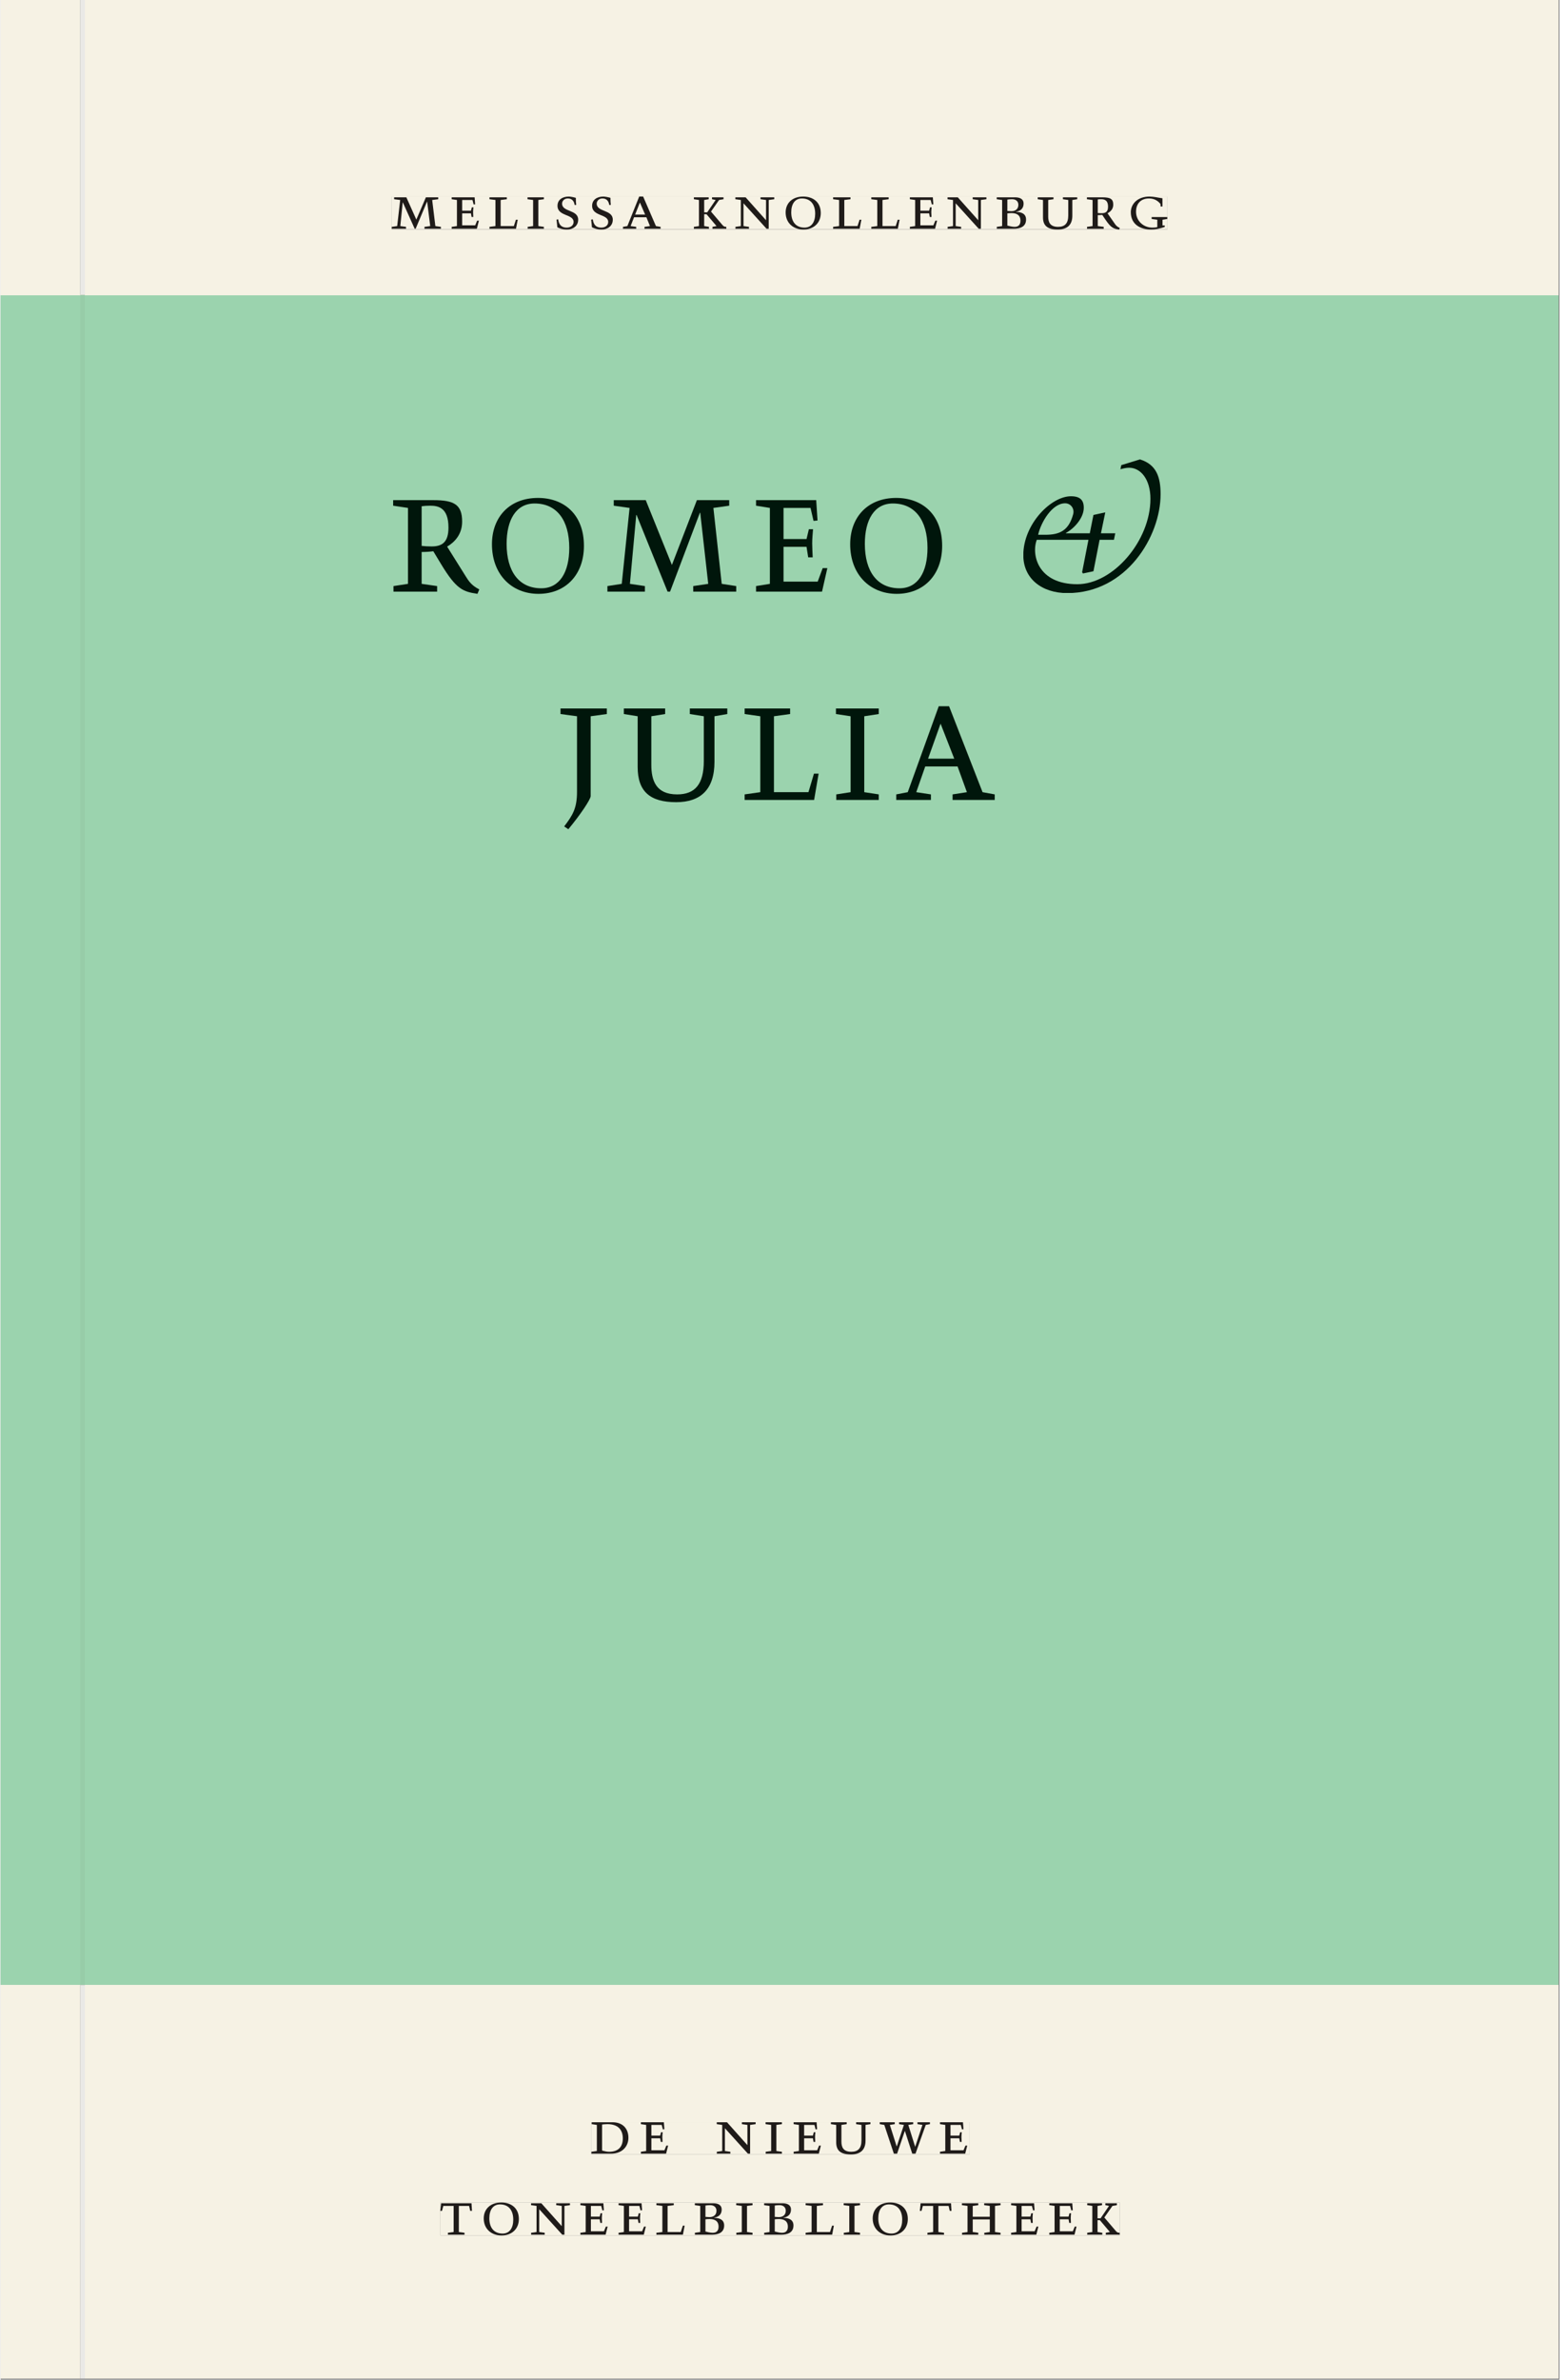 <svg xmlns="http://www.w3.org/2000/svg" xmlns:ns1="http://www.w3.org/1999/xlink" version="1.1" width="600" height="915" viewBox="0.0 -8.526512829121202e-14 748.5 1142.25">
<rect x="0.0" y="-8.526512829121202e-14" width="748.5" height="1142.25" fill="#808080" stroke="none"/>
<g enable-background="new">
<path transform="matrix(2.778,0,0,-2.778,0,1141.733)" d="M 0 68.032 L 269.292 68.032 L 269.292 360 L 0 360 Z " fill="#9bd3ae" />
<path transform="matrix(2.778,0,0,-2.778,0,1141.733)" d="M 67.863 308.407 L 166.042 308.407 L 166.042 324.983 L 67.863 324.983 Z " fill="#9bd3ae" />
<clipPath id="cp0">
<path transform="matrix(2.778,0,0,-2.778,0,1141.733)" d="M 67.863 308.407 L 166.042 308.407 L 166.042 324.983 L 67.863 324.983 Z " />
</clipPath>
<g clip-path="url(#cp0)">
<symbol id="font_1_f">
<path d="M .089 .054 L .002 .042 L .002 .012 L .264 .012 L .264 .042 L .171 .054 L .171 .226 C .197 .226 .226 .228 .241 .23 L .288 .16 C .38 .023 .42 .012 .506 0 L .517 .024 C .472 .044 .453 .069 .436 .094 L .324 .255 C .369 .279 .414 .321 .414 .39 C .414 .482 .366 .506 .242 .506 L 0 .506 L 0 .476 L .089 .464 L .089 .054 M .171 .473 C .188 .475 .201 .476 .223 .476 C .271 .476 .332 .465 .332 .358 C .332 .277 .292 .256 .231 .256 C .209 .256 .19 .257 .171 .259 L .171 .473 Z " />
</symbol>
<symbol id="font_1_e">
<path d="M .256 .488 C .389 .488 .464 .398 .464 .248 C .464 .118 .407 .03 .296 .03 C .163 .03 .088 .12 .088 .27 C .088 .4 .145 .488 .256 .488 M 0 .268 C 0 .104 .119 0 .279 0 C .443 0 .552 .104 .552 .259 C .552 .43 .431 .518 .276 .518 C .105 .518 0 .414 0 .268 Z " />
</symbol>
<symbol id="font_1_c">
<path d="M .387 .144 L .23 .494 L .038 .494 L .038 .464 L .133 .452 L .086 .042 L 0 .03 L 0 0 L .225 0 L .225 .03 L .135 .042 L .173 .414 L .175 .414 L .361 0 L .376 0 L .555 .426 L .557 .426 L .605 .042 L .515 .03 L .515 0 L .773 0 L .773 .03 L .686 .042 L .636 .452 L .731 .464 L .731 .494 L .537 .494 L .387 .144 Z " />
</symbol>
<symbol id="font_1_5">
<path d="M 0 0 L .396 0 L .428 .127 L .4 .127 L .37 .054 L .165 .054 L .165 .242 L .303 .242 L .313 .185 L .34 .185 C .339 .212 .337 .237 .337 .261 C .337 .287 .34 .311 .342 .337 L .317 .337 L .303 .284 L .165 .284 L .165 .452 L .327 .452 L .345 .382 L .369 .384 L .361 .494 L 0 .494 L 0 .464 L .083 .452 L .083 .042 L 0 .03 L 0 0 Z " />
</symbol>
<symbol id="font_1_1">
<path d="M 0 0 Z " />
</symbol>
<use ns1:href="#font_1_f" transform="matrix(80,0,0,-88.889,188.508,285.048)" fill="#00160b" />
<use ns1:href="#font_1_e" transform="matrix(80,0,0,-88.889,235.948,285.048)" fill="#00160b" />
<use ns1:href="#font_1_c" transform="matrix(80,0,0,-88.889,291.388,283.981)" fill="#00160b" />
<use ns1:href="#font_1_5" transform="matrix(80,0,0,-88.889,362.748,283.981)" fill="#00160b" />
<use ns1:href="#font_1_e" transform="matrix(80,0,0,-88.889,407.948,285.048)" fill="#00160b" />
<use ns1:href="#font_1_1" transform="matrix(80,0,0,-88.889,461.228,283.981)" fill="#00160b" />
</g>
<path transform="matrix(2.778,0,0,-2.778,0,1141.733)" d="M 176.783 308.535 L 200.514 308.535 L 200.514 331.638 L 176.783 331.638 Z " fill="#9bd3ae" />
<clipPath id="cp2">
<path transform="matrix(2.778,0,0,-2.778,0,1141.733)" d="M 176.783 308.535 L 200.514 308.535 L 200.514 331.638 L 176.783 331.638 Z " />
</clipPath>
<g clip-path="url(#cp2)">
<symbol id="font_3_1">
<path d="M .458 .288 L .544 .288 L .552 .323 L .466 .323 L .492 .436 L .421 .422 L .399 .323 L .256 .323 L .256 .325 C .304 .348 .363 .405 .363 .461 C .363 .502 .341 .523 .286 .523 C .166 .523 0 .372 0 .205 C 0 .077 .113 0 .264 0 C .619 0 .824 .306 .824 .534 C .824 .628 .798 .695 .7 .722 L .588 .691 L .583 .669 C .6 .673 .617 .677 .635 .677 C .705 .677 .763 .614 .763 .509 C .763 .282 .539 .048 .324 .048 C .088 .048 .047 .207 .081 .288 L .391 .288 L .353 .113 L .358 .106 L .421 .118 L .458 .288 M .089 .315 C .106 .383 .173 .485 .251 .485 C .284 .485 .309 .457 .299 .425 C .272 .337 .218 .315 .132 .315 L .089 .315 Z " />
</symbol>
<use ns1:href="#font_3_1" transform="matrix(80,0,0,-88.889,491.067,284.692)" fill="#00160b" />
</g>
<path transform="matrix(2.778,0,0,-2.778,0,1141.733)" d="M 96.792 267.735 L 171.844 267.735 L 171.844 288.983 L 96.792 288.983 Z " fill="#9bd3ae" />
<clipPath id="cp4">
<path transform="matrix(2.778,0,0,-2.778,0,1141.733)" d="M 96.792 267.735 L 171.844 267.735 L 171.844 288.983 L 96.792 288.983 Z " />
</clipPath>
<g clip-path="url(#cp4)">
<symbol id="font_1_9">
<path d="M .278 .652 L 0 .652 L 0 .622 L .099 .61 L .099 .203 C .099 .112 .073 .076 .022 .015 L .047 0 C .118 .077 .181 .161 .181 .179 L .181 .61 L .278 .622 L .278 .652 Z " />
</symbol>
<symbol id="font_1_12">
<path d="M .396 .506 L .396 .476 L .48 .464 L .48 .222 C .48 .098 .428 .042 .32 .042 C .192 .042 .165 .118 .165 .202 L .165 .464 L .248 .476 L .248 .506 L 0 .506 L 0 .476 L .083 .464 L .083 .19 C .083 .057 .158 0 .314 0 C .461 0 .544 .069 .544 .218 L .544 .464 L .621 .476 L .621 .506 L .396 .506 Z " />
</symbol>
<symbol id="font_1_b">
<path d="M 0 .494 L 0 .464 L .094 .452 L .094 .042 L 0 .03 L 0 0 L .417 0 L .444 .142 L .416 .142 L .383 .042 L .176 .042 L .176 .452 L .273 .464 L .273 .494 L 0 .494 Z " />
</symbol>
<symbol id="font_1_8">
<path d="M .088 .042 L .002 .03 L .002 0 L .257 0 L .257 .03 L .17 .042 L .17 .452 L .257 .464 L .257 .494 L 0 .494 L 0 .464 L .088 .452 L .088 .042 Z " />
</symbol>
<symbol id="font_1_2">
<path d="M .208 .03 L .12 .042 L .174 .181 L .368 .181 L .424 .042 L .338 .03 L .338 0 L .591 0 L .591 .03 L .518 .042 L .317 .506 L .255 .506 L .069 .042 L 0 .03 L 0 0 L .208 0 L .208 .03 M .266 .412 L .348 .223 L .191 .223 L .266 .412 Z " />
</symbol>
<use ns1:href="#font_1_9" transform="matrix(80,0,0,-88.889,268.868,398.026)" fill="#00160b" />
<use ns1:href="#font_1_12" transform="matrix(80,0,0,-88.889,299.268,385.048)" fill="#00160b" />
<use ns1:href="#font_1_b" transform="matrix(80,0,0,-88.889,357.268,383.981)" fill="#00160b" />
<use ns1:href="#font_1_8" transform="matrix(80,0,0,-88.889,401.108,383.981)" fill="#00160b" />
<use ns1:href="#font_1_2" transform="matrix(80,0,0,-88.889,430.068,383.981)" fill="#00160b" />
</g>
<symbol id="font_1_10">
<path d="M .309 .387 C .306 .412 .303 .445 .303 .498 C .269 .508 .216 .518 .192 .518 C .087 .518 .015 .463 .015 .373 C .015 .204 .268 .247 .268 .119 C .268 .063 .219 .03 .16 .03 C .044 .03 .032 .123 .026 .16 L 0 .156 C .005 .122 .01 .057 .012 .035 C .04 .022 .089 0 .165 0 C .257 0 .34 .054 .34 .155 C .34 .315 .087 .272 .087 .407 C .087 .446 .12 .488 .176 .488 C .263 .488 .278 .42 .285 .385 L .309 .387 Z " />
</symbol>
<symbol id="font_1_a">
<path d="M .466 .494 L .285 .494 L .285 .464 L .342 .452 L .21 .258 L .162 .258 L .162 .452 L .233 .464 L .233 .494 L 0 .494 L 0 .464 L .08 .452 L .08 .042 L 0 .03 L 0 0 L .237 0 L .237 .03 L .162 .042 L .162 .228 L .199 .228 L .356 .042 L .292 .03 L .292 0 L .51 0 L .51 .03 C .492 .03 .473 .03 .449 .059 L .269 .27 L .396 .452 L .466 .464 L .466 .494 Z " />
</symbol>
<symbol id="font_1_d">
<path d="M .611 .494 L .395 .494 L .395 .464 L .482 .452 L .482 .134 L .161 .494 L 0 .494 L 0 .464 L .086 .452 L .086 .042 L .001 .03 L .001 0 L .214 0 L .214 .03 L .128 .042 L .128 .4 L .49 0 L .524 0 L .524 .452 L .611 .464 L .611 .494 Z " />
</symbol>
<symbol id="font_1_3">
<path d="M .167 .458 C .186 .461 .207 .464 .241 .464 C .306 .464 .34 .427 .34 .376 C .34 .317 .302 .276 .229 .276 C .214 .276 .195 .278 .167 .28 L .167 .458 M .167 .242 C .184 .244 .206 .246 .233 .246 C .311 .246 .373 .216 .373 .126 C .373 .065 .343 .03 .281 .03 C .241 .03 .191 .044 .167 .05 L .167 .242 M .268 0 C .371 0 .461 .034 .461 .145 C .461 .237 .386 .264 .302 .265 L .302 .267 C .398 .282 .422 .342 .422 .395 C .422 .474 .354 .494 .289 .494 L 0 .494 L 0 .464 L .085 .452 L .085 .042 L .001 .03 L .001 0 L .268 0 Z " />
</symbol>
<symbol id="font_1_6">
<path d="M .497 .491 C .43 .5 .36 .518 .293 .518 C .109 .518 0 .404 0 .272 C 0 .082 .148 0 .317 0 C .386 0 .456 .014 .533 .04 L .533 .064 L .498 .064 L .498 .154 L .573 .166 L .573 .196 L .327 .196 L .327 .166 L .416 .154 L .416 .038 C .393 .032 .364 .03 .337 .03 C .204 .03 .082 .13 .082 .28 C .082 .406 .157 .488 .285 .488 C .383 .488 .435 .439 .466 .401 L .468 .362 L .497 .362 L .497 .491 Z " />
</symbol>
<use ns1:href="#font_1_c" transform="matrix(30.556,0,0,-30.556,187.818,109.805)" fill="#231f20" />
<use ns1:href="#font_1_5" transform="matrix(30.556,0,0,-30.556,216.602,109.805)" fill="#231f20" />
<use ns1:href="#font_1_b" transform="matrix(30.556,0,0,-30.556,234.752,109.805)" fill="#231f20" />
<use ns1:href="#font_1_8" transform="matrix(30.556,0,0,-30.556,253.024,109.805)" fill="#231f20" />
<use ns1:href="#font_1_10" transform="matrix(30.556,0,0,-30.556,266.957,110.172)" fill="#231f20" />
<use ns1:href="#font_1_10" transform="matrix(30.556,0,0,-30.556,283.579,110.172)" fill="#231f20" />
<use ns1:href="#font_1_2" transform="matrix(30.556,0,0,-30.556,298.857,109.805)" fill="#231f20" />
<use ns1:href="#font_1_1" transform="matrix(30.556,0,0,-30.556,320.368,109.805)" fill="#231f20" />
<use ns1:href="#font_1_a" transform="matrix(30.556,0,0,-30.556,332.896,109.805)" fill="#231f20" />
<use ns1:href="#font_1_d" transform="matrix(30.556,0,0,-30.556,352.818,109.805)" fill="#231f20" />
<use ns1:href="#font_1_e" transform="matrix(30.556,0,0,-30.556,376.957,110.172)" fill="#231f20" />
<use ns1:href="#font_1_b" transform="matrix(30.556,0,0,-30.556,399.752,109.805)" fill="#231f20" />
<use ns1:href="#font_1_b" transform="matrix(30.556,0,0,-30.556,418.085,109.805)" fill="#231f20" />
<use ns1:href="#font_1_5" transform="matrix(30.556,0,0,-30.556,436.602,109.805)" fill="#231f20" />
<use ns1:href="#font_1_d" transform="matrix(30.556,0,0,-30.556,454.691,109.805)" fill="#231f20" />
<use ns1:href="#font_1_3" transform="matrix(30.556,0,0,-30.556,478.31,109.805)" fill="#231f20" />
<use ns1:href="#font_1_12" transform="matrix(30.556,0,0,-30.556,497.988,110.172)" fill="#231f20" />
<use ns1:href="#font_1_f" transform="matrix(30.556,0,0,-30.556,521.607,110.172)" fill="#231f20" />
<use ns1:href="#font_1_6" transform="matrix(30.556,0,0,-30.556,542.691,110.172)" fill="#231f20" />
<path transform="matrix(2.778,0,0,-2.778,40.48,.001)" d="M 0 0 L 0 -50.939 L -.799 -50.939 L -.799 0 L -14.573 0 L -14.573 -51.024 L -.796 -51.024 L .004 -51.024 L 254.719 -51.024 L 254.719 0 Z M 53.042 -33.963 L 187.098 -33.963 L 187.098 -39.661 L 53.042 -39.661 Z " fill="#f6f2e4" />
<path transform="matrix(2.778,0,0,-2.778,0,1141.733)" d="M 67.614 371.363 L 201.67 371.363 L 201.67 377.061 L 67.614 377.061 Z " fill="#f6f2e4" />
<clipPath id="cp5">
<path transform="matrix(2.778,0,0,-2.778,0,1141.733)" d="M 67.614 371.363 L 201.67 371.363 L 201.67 377.061 L 67.614 377.061 Z " />
</clipPath>
<g clip-path="url(#cp5)">
<use ns1:href="#font_1_c" transform="matrix(30.556,0,0,-30.556,187.818,109.805)" fill="#1f1b19" />
<use ns1:href="#font_1_5" transform="matrix(30.556,0,0,-30.556,216.602,109.805)" fill="#1f1b19" />
<use ns1:href="#font_1_b" transform="matrix(30.556,0,0,-30.556,234.752,109.805)" fill="#1f1b19" />
<use ns1:href="#font_1_8" transform="matrix(30.556,0,0,-30.556,253.024,109.805)" fill="#1f1b19" />
<use ns1:href="#font_1_10" transform="matrix(30.556,0,0,-30.556,266.957,110.172)" fill="#1f1b19" />
<use ns1:href="#font_1_10" transform="matrix(30.556,0,0,-30.556,283.579,110.172)" fill="#1f1b19" />
<use ns1:href="#font_1_2" transform="matrix(30.556,0,0,-30.556,298.857,109.805)" fill="#1f1b19" />
<use ns1:href="#font_1_1" transform="matrix(30.556,0,0,-30.556,320.368,109.805)" fill="#1f1b19" />
<use ns1:href="#font_1_a" transform="matrix(30.556,0,0,-30.556,332.896,109.805)" fill="#1f1b19" />
<use ns1:href="#font_1_d" transform="matrix(30.556,0,0,-30.556,352.818,109.805)" fill="#1f1b19" />
<use ns1:href="#font_1_e" transform="matrix(30.556,0,0,-30.556,376.957,110.172)" fill="#1f1b19" />
<use ns1:href="#font_1_b" transform="matrix(30.556,0,0,-30.556,399.752,109.805)" fill="#1f1b19" />
<use ns1:href="#font_1_b" transform="matrix(30.556,0,0,-30.556,418.085,109.805)" fill="#1f1b19" />
<use ns1:href="#font_1_5" transform="matrix(30.556,0,0,-30.556,436.602,109.805)" fill="#1f1b19" />
<use ns1:href="#font_1_d" transform="matrix(30.556,0,0,-30.556,454.691,109.805)" fill="#1f1b19" />
<use ns1:href="#font_1_3" transform="matrix(30.556,0,0,-30.556,478.31,109.805)" fill="#1f1b19" />
<use ns1:href="#font_1_12" transform="matrix(30.556,0,0,-30.556,497.988,110.172)" fill="#1f1b19" />
<use ns1:href="#font_1_f" transform="matrix(30.556,0,0,-30.556,521.607,110.172)" fill="#1f1b19" />
<use ns1:href="#font_1_6" transform="matrix(30.556,0,0,-30.556,542.691,110.172)" fill="#1f1b19" />
</g>
<path transform="matrix(2.778,0,0,-2.778,0,1141.733)" d="M 0 0 L 269.292 0 L 269.292 68.032 L 0 68.032 Z M 13.774 68.003 L 14.573 68.003 L 14.573 0 L 13.774 0 Z M 102.127 44.302 L 167.489 44.302 L 167.489 38.736 L 102.127 38.736 Z M 76.019 30.434 L 193.443 30.434 L 193.443 24.736 L 76.019 24.736 Z " fill="#f6f2e4" />
<path transform="matrix(2.778,0,0,-2.778,0,1141.733)" d="M 102.127 38.735 L 167.489 38.735 L 167.489 44.301 L 102.127 44.301 Z " fill="#f6f2e4" />
<clipPath id="cp6">
<path transform="matrix(2.778,0,0,-2.778,0,1141.733)" d="M 102.127 38.735 L 167.489 38.735 L 167.489 44.301 L 102.127 44.301 Z " />
</clipPath>
<g clip-path="url(#cp6)">
<symbol id="font_1_4">
<path d="M .168 .458 C .188 .46 .222 .464 .253 .464 C .436 .464 .494 .357 .494 .24 C .494 .106 .421 .03 .279 .03 C .249 .03 .216 .036 .168 .05 L .168 .458 M .005 .464 L .086 .452 L .086 .042 L 0 .03 L 0 0 L .307 0 C .491 0 .582 .12 .582 .249 C .582 .396 .491 .494 .331 .494 L .005 .494 L .005 .464 Z " />
</symbol>
<symbol id="font_1_13">
<path d="M .723 .452 L .789 .464 L .789 .494 L .593 .494 L .593 .464 L .671 .452 L .558 .111 L .556 .111 L .449 .452 L .526 .464 L .526 .494 L .304 .494 L .304 .464 L .38 .452 L .268 .115 L .266 .115 L .159 .452 L .236 .464 L .236 .494 L 0 .494 L 0 .464 L .072 .452 L .222 0 L .273 0 L .394 .356 L .396 .356 L .511 0 L .562 0 L .723 .452 Z " />
</symbol>
<use ns1:href="#font_1_4" transform="matrix(30.556,0,0,-30.556,283.686,1033.768)" fill="#1f1b19" />
<use ns1:href="#font_1_5" transform="matrix(30.556,0,0,-30.556,307.458,1033.768)" fill="#1f1b19" />
<use ns1:href="#font_1_1" transform="matrix(30.556,0,0,-30.556,324.691,1033.768)" fill="#1f1b19" />
<use ns1:href="#font_1_d" transform="matrix(30.556,0,0,-30.556,343.88,1033.768)" fill="#1f1b19" />
<use ns1:href="#font_1_8" transform="matrix(30.556,0,0,-30.556,367.316,1033.768)" fill="#1f1b19" />
<use ns1:href="#font_1_5" transform="matrix(30.556,0,0,-30.556,380.791,1033.768)" fill="#1f1b19" />
<use ns1:href="#font_1_12" transform="matrix(30.556,0,0,-30.556,398.697,1034.135)" fill="#1f1b19" />
<use ns1:href="#font_1_13" transform="matrix(30.556,0,0,-30.556,422.133,1033.768)" fill="#1f1b19" />
<use ns1:href="#font_1_5" transform="matrix(30.556,0,0,-30.556,451.069,1033.768)" fill="#1f1b19" />
<use ns1:href="#font_1_1" transform="matrix(30.556,0,0,-30.556,465.247,1033.768)" fill="#1f1b19" />
</g>
<path transform="matrix(2.778,0,0,-2.778,0,1141.733)" d="M 76.019 24.736 L 193.443 24.736 L 193.443 30.434 L 76.019 30.434 Z " fill="#f6f2e4" />
<clipPath id="cp7">
<path transform="matrix(2.778,0,0,-2.778,0,1141.733)" d="M 76.019 24.736 L 193.443 24.736 L 193.443 30.434 L 76.019 30.434 Z " />
</clipPath>
<g clip-path="url(#cp7)">
<symbol id="font_1_11">
<path d="M .38 0 L .38 .03 L .291 .042 L .291 .452 L .452 .452 L .47 .374 L .497 .374 L .49 .494 L .012 .494 L 0 .374 L .026 .374 L .047 .452 L .209 .452 L .209 .042 L .119 .03 L .119 0 L .38 0 Z " />
</symbol>
<symbol id="font_1_7">
<path d="M .17 .282 L .17 .452 L .257 .464 L .257 .494 L 0 .494 L 0 .464 L .088 .452 L .088 .042 L .002 .03 L .002 0 L .257 0 L .257 .03 L .17 .042 L .17 .24 L .438 .24 L .438 .042 L .352 .03 L .352 0 L .607 0 L .607 .03 L .52 .042 L .52 .452 L .607 .464 L .607 .494 L .35 .494 L .35 .464 L .438 .452 L .438 .282 L .17 .282 Z " />
</symbol>
<use ns1:href="#font_1_11" transform="matrix(30.556,0,0,-30.556,211.162,1072.657)" fill="#1f1b19" />
<use ns1:href="#font_1_e" transform="matrix(30.556,0,0,-30.556,232.001,1073.024)" fill="#1f1b19" />
<use ns1:href="#font_1_d" transform="matrix(30.556,0,0,-30.556,254.734,1072.657)" fill="#1f1b19" />
<use ns1:href="#font_1_5" transform="matrix(30.556,0,0,-30.556,278.415,1072.657)" fill="#1f1b19" />
<use ns1:href="#font_1_5" transform="matrix(30.556,0,0,-30.556,296.748,1072.657)" fill="#1f1b19" />
<use ns1:href="#font_1_b" transform="matrix(30.556,0,0,-30.556,314.898,1072.657)" fill="#1f1b19" />
<use ns1:href="#font_1_3" transform="matrix(30.556,0,0,-30.556,333.354,1072.657)" fill="#1f1b19" />
<use ns1:href="#font_1_8" transform="matrix(30.556,0,0,-30.556,353.215,1072.657)" fill="#1f1b19" />
<use ns1:href="#font_1_3" transform="matrix(30.556,0,0,-30.556,366.629,1072.657)" fill="#1f1b19" />
<use ns1:href="#font_1_b" transform="matrix(30.556,0,0,-30.556,386.551,1072.657)" fill="#1f1b19" />
<use ns1:href="#font_1_8" transform="matrix(30.556,0,0,-30.556,404.823,1072.657)" fill="#1f1b19" />
<use ns1:href="#font_1_e" transform="matrix(30.556,0,0,-30.556,418.756,1073.024)" fill="#1f1b19" />
<use ns1:href="#font_1_11" transform="matrix(30.556,0,0,-30.556,441.398,1072.657)" fill="#1f1b19" />
<use ns1:href="#font_1_7" transform="matrix(30.556,0,0,-30.556,461.595,1072.657)" fill="#1f1b19" />
<use ns1:href="#font_1_5" transform="matrix(30.556,0,0,-30.556,485.215,1072.657)" fill="#1f1b19" />
<use ns1:href="#font_1_5" transform="matrix(30.556,0,0,-30.556,503.548,1072.657)" fill="#1f1b19" />
<use ns1:href="#font_1_a" transform="matrix(30.556,0,0,-30.556,521.759,1072.657)" fill="#1f1b19" />
</g>
<path transform="matrix(2.778,0,0,-2.778,0,1141.733)" d="M 13.774 0 L 14.573 0 L 14.573 68.003 L 13.774 68.003 Z " fill="#eae9e6" />
<path transform="matrix(2.778,0,0,-2.778,0,1141.733)" d="M 13.774 360.085 L 14.573 360.085 L 14.573 411.024 L 13.774 411.024 Z " fill="#eae9e6" />
<path transform="matrix(2.778,0,0,-2.778,0,1141.733)" d="M 13.776 68.032 L 14.576 68.032 L 14.576 360 L 13.776 360 Z " fill="#97cca8" />
</g>
</svg>